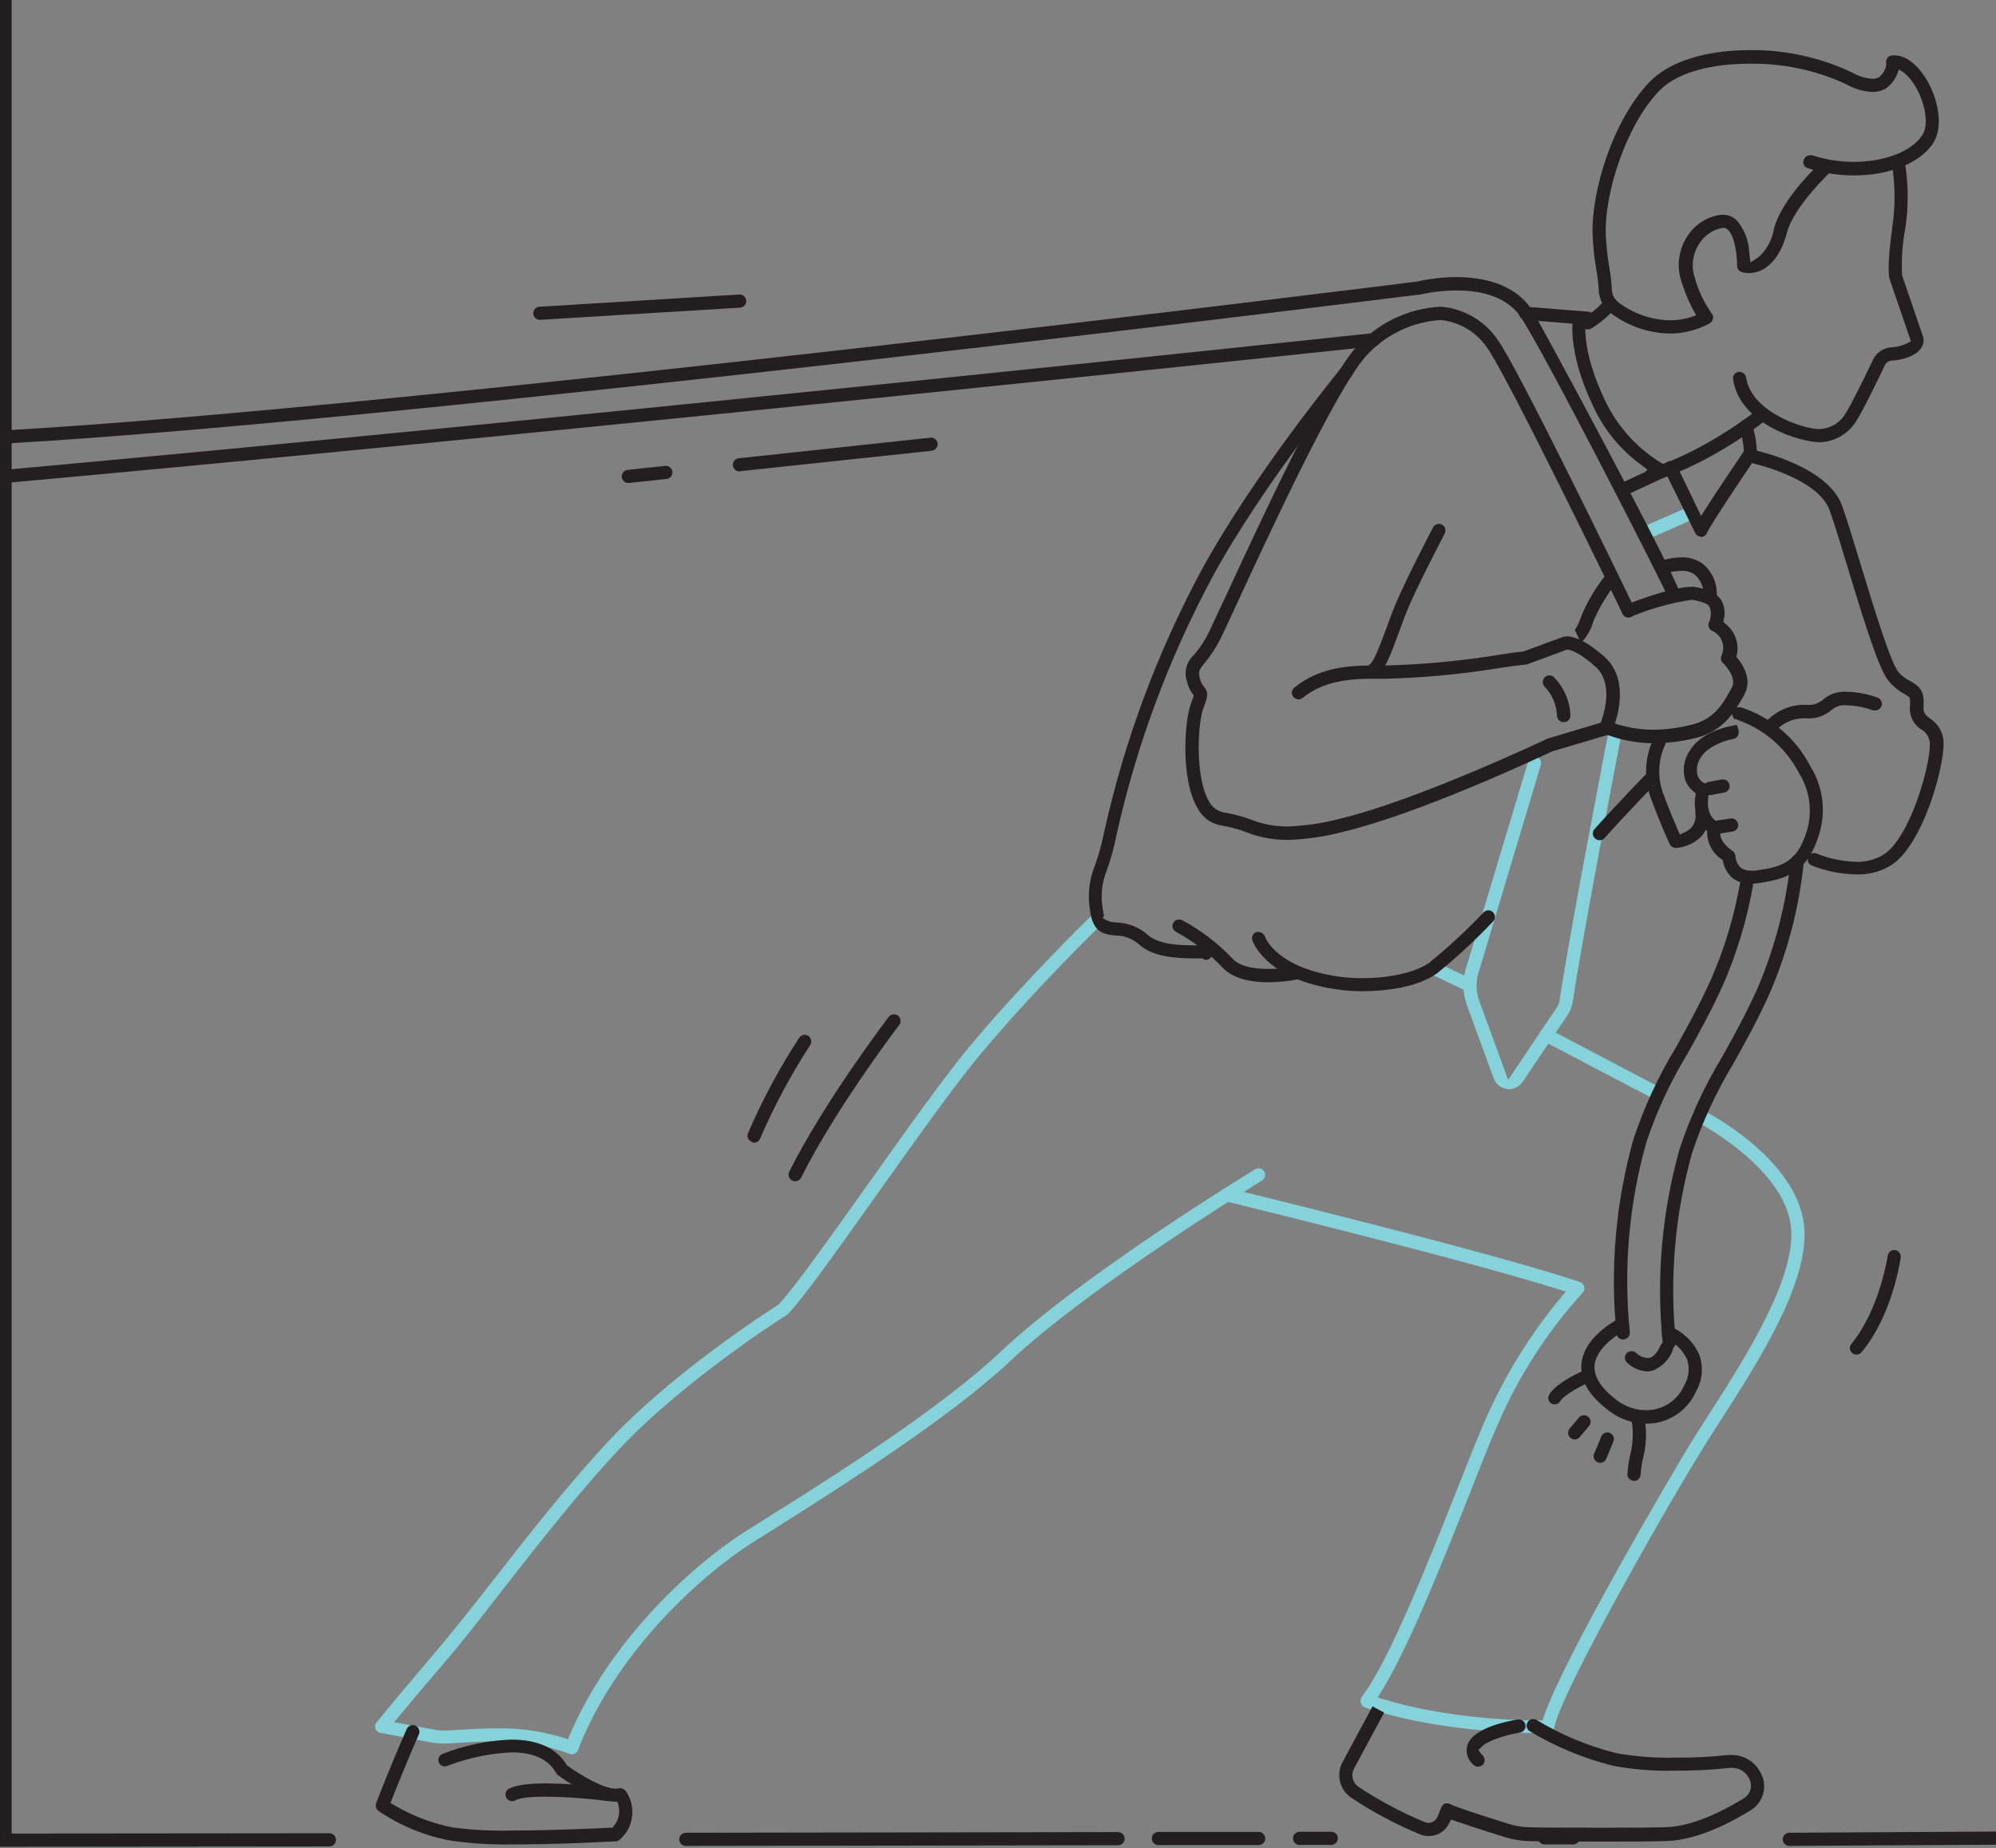 <svg width="473" height="438" viewBox="0 0 473 438" fill="none" xmlns="http://www.w3.org/2000/svg">
<rect x="0" y="0" width="473" height="438" fill="#808080" stroke="none"/>
<g clip-path="url(#clip0_14_193)">
<path d="M391.39 127.29C391.606 127.294 391.82 127.247 392.015 127.154L399.977 123.622C400.355 123.451 400.651 123.138 400.801 122.751C400.95 122.364 400.942 121.934 400.777 121.553C400.653 121.279 400.453 121.047 400.2 120.884C399.947 120.722 399.653 120.635 399.353 120.636C399.13 120.634 398.911 120.68 398.709 120.772L390.805 124.227C390.43 124.405 390.137 124.719 389.985 125.105C389.83 125.486 389.83 125.914 389.985 126.295C390.094 126.582 390.286 126.83 390.536 127.007C390.786 127.185 391.084 127.283 391.39 127.29Z" fill="#86D2DA"/>
<path d="M348.359 235.132C348.655 235.133 348.945 235.048 349.194 234.889C349.443 234.73 349.641 234.503 349.765 234.234C349.92 233.852 349.92 233.425 349.765 233.044C349.699 232.847 349.594 232.667 349.457 232.512C349.319 232.358 349.152 232.233 348.964 232.146L340.241 228.009C340.034 227.909 339.807 227.856 339.578 227.853C339.28 227.855 338.989 227.94 338.738 228.099C338.486 228.257 338.284 228.483 338.153 228.75C337.998 229.132 337.998 229.559 338.153 229.941C338.222 230.133 338.328 230.309 338.465 230.46C338.602 230.611 338.768 230.733 338.953 230.819L347.696 234.976C347.903 235.075 348.13 235.129 348.359 235.132Z" fill="#86D2DA"/>
<path d="M365.162 410.77H366.762C367.143 410.775 367.514 410.645 367.807 410.401C368.101 410.158 368.298 409.818 368.363 409.442C369.416 402.339 391.781 362.489 403.08 344.008C404.329 341.959 405.851 339.578 407.53 336.982C416.741 322.678 429.27 303.221 427.455 289.911C425.328 274.299 404.251 263.449 403.353 263C403.13 262.885 402.883 262.825 402.631 262.824C402.283 262.828 401.946 262.948 401.674 263.165C401.402 263.383 401.21 263.685 401.129 264.023C401.049 264.362 401.084 264.718 401.228 265.035C401.373 265.351 401.62 265.611 401.929 265.771C402.124 265.888 422.459 276.387 424.352 290.341C426.011 302.499 413.345 322.17 404.973 335.226C403.256 337.899 401.695 340.339 400.407 342.427C395.918 349.843 370.431 393.167 365.865 406.827L365.552 407.764H364.557C357.571 407.764 339.656 407.003 324.551 401.656C324.376 401.628 324.198 401.628 324.024 401.656C323.651 401.651 323.288 401.78 323.002 402.019C322.716 402.258 322.525 402.592 322.464 402.96C322.402 403.328 322.475 403.706 322.668 404.025C322.861 404.344 323.162 404.584 323.516 404.7C340.026 410.301 359.581 410.77 365.162 410.77Z" fill="#86D2DA"/>
<path d="M391.742 260.19C392.026 260.192 392.304 260.117 392.548 259.972C392.793 259.828 392.993 259.62 393.127 259.37C393.321 259.004 393.363 258.577 393.245 258.18C393.122 257.785 392.848 257.456 392.483 257.262L367.114 243.933C366.89 243.818 366.643 243.758 366.392 243.758C366.105 243.755 365.824 243.833 365.58 243.981C365.335 244.129 365.136 244.342 365.006 244.597C364.813 244.963 364.77 245.391 364.889 245.787C365.023 246.181 365.302 246.509 365.669 246.705L391.039 260.014C391.257 260.126 391.497 260.186 391.742 260.19Z" fill="#86D2DA"/>
<path d="M357.61 258.16C358.243 258.154 358.865 257.995 359.422 257.696C359.98 257.397 360.456 256.967 360.81 256.442L371.427 240.655C372.085 239.69 372.519 238.589 372.695 237.435C375.018 221.822 383.897 175.825 383.975 175.376C384.019 175.175 384.021 174.967 383.981 174.766C383.941 174.564 383.859 174.373 383.741 174.205C383.628 174.033 383.482 173.885 383.311 173.771C383.14 173.657 382.948 173.579 382.746 173.542H382.453C382.089 173.543 381.737 173.671 381.456 173.902C381.176 174.133 380.983 174.454 380.911 174.81C380.54 176.762 371.895 221.471 369.592 236.986C369.492 237.683 369.239 238.35 368.851 238.937C366.899 241.728 362.176 248.812 358.898 253.71L357.395 255.955L350.545 237.2C349.776 235.065 349.715 232.738 350.37 230.565L365.143 181.289C365.202 181.096 365.222 180.893 365.202 180.692C365.182 180.491 365.122 180.296 365.026 180.118C364.826 179.751 364.49 179.477 364.089 179.357C363.94 179.337 363.789 179.337 363.64 179.357C363.302 179.352 362.972 179.459 362.701 179.66C362.429 179.86 362.231 180.145 362.137 180.469L347.364 229.609C346.53 232.431 346.619 235.447 347.618 238.215L353.961 255.584C354.209 256.255 354.637 256.844 355.198 257.288C355.759 257.732 356.431 258.013 357.142 258.101L357.61 258.16Z" fill="#86D2DA"/>
<path d="M135.506 415.765C135.819 415.766 136.125 415.671 136.383 415.493C136.641 415.315 136.839 415.063 136.95 414.77C137.032 414.582 137.075 414.38 137.075 414.175C137.075 413.97 137.032 413.767 136.95 413.579C136.874 413.389 136.758 413.217 136.61 413.076C136.462 412.935 136.285 412.827 136.091 412.76C130.185 410.556 123.913 409.496 117.611 409.637C114.742 409.637 112.146 409.794 109.804 409.93C108.068 410.047 106.487 410.145 105.238 410.145C104.584 410.162 103.931 410.116 103.286 410.008C100.944 409.598 98.095 409.052 95.695 408.603L93.431 408.174L94.895 406.378C97.646 403.061 101.159 398.885 105.374 393.986C109.59 389.088 114.078 383.292 119.035 376.891C127.661 365.845 137.419 353.336 147.196 342.993C162.554 326.776 186.226 311.768 186.441 311.671L186.734 311.437C190.383 307.631 198.579 296.098 208.064 282.749C217.099 270.045 226.447 256.891 232.243 249.983C245.689 233.922 260.677 219.422 260.833 219.285C261.125 218.993 261.289 218.596 261.289 218.183C261.289 217.769 261.125 217.373 260.833 217.08C260.688 216.925 260.513 216.802 260.318 216.718C260.123 216.634 259.913 216.591 259.701 216.592C259.501 216.591 259.303 216.63 259.119 216.707C258.934 216.784 258.767 216.898 258.628 217.041C258.003 217.646 243.172 232.029 229.804 247.973C223.949 254.998 214.543 268.191 205.488 280.954C196.647 293.365 188.314 305.094 184.685 308.997L184.567 309.134L184.431 309.231C181.952 310.812 159.803 325.097 144.893 340.846C135.018 351.287 125.202 363.874 116.537 374.959C111.58 381.34 106.78 387.37 102.876 391.937C93.119 403.412 89.801 407.549 89.216 408.252C89.049 408.461 88.94 408.709 88.899 408.973C88.857 409.237 88.885 409.507 88.98 409.757C89.074 410.007 89.232 410.228 89.438 410.399C89.643 410.569 89.889 410.684 90.153 410.73H90.348C91.597 410.984 98.154 412.252 102.564 413.053C103.39 413.182 104.226 413.241 105.062 413.228C106.37 413.228 107.911 413.131 109.668 413.014C112.049 412.877 114.644 412.721 117.474 412.721C123.362 412.576 129.224 413.556 134.745 415.609C134.979 415.732 135.243 415.786 135.506 415.765Z" fill="#86D2DA"/>
<path d="M324.024 404.544C324.265 404.546 324.503 404.493 324.719 404.388C324.936 404.283 325.125 404.129 325.273 403.939C331.928 395.294 341.51 371.114 348.496 353.453C350.975 347.169 353.121 341.744 354.682 338.192C359.629 326.545 366.496 315.812 374.998 306.441C375.187 306.257 375.326 306.027 375.401 305.775C375.476 305.522 375.485 305.254 375.427 304.996C375.365 304.738 375.24 304.5 375.063 304.302C374.886 304.105 374.662 303.954 374.412 303.864C374.081 303.747 366.099 300.957 344.769 295.278C320.941 288.916 291.355 281.617 291.063 281.617C290.94 281.598 290.815 281.598 290.692 281.617C290.341 281.616 290.001 281.733 289.724 281.949C289.448 282.164 289.253 282.467 289.17 282.808C289.075 283.215 289.145 283.643 289.365 283.998C289.469 284.173 289.607 284.326 289.772 284.446C289.936 284.567 290.123 284.653 290.321 284.701C291.551 284.993 320.628 292.116 343.949 298.361C356.556 301.718 364.596 304.099 369.124 305.523L371.075 306.128L369.748 307.69C362.415 316.553 356.371 326.408 351.794 336.962C350.213 340.573 348.086 345.959 345.608 352.204C338.66 369.768 329.176 393.752 322.775 402.065C322.524 402.394 322.415 402.809 322.469 403.219C322.524 403.628 322.739 404 323.068 404.251C323.344 404.455 323.681 404.558 324.024 404.544Z" fill="#86D2DA"/>
<path d="M135.506 415.765C135.822 415.767 136.131 415.673 136.393 415.495C136.654 415.317 136.855 415.065 136.97 414.77C145.556 392.581 164.584 374.451 178.244 365.65L184.45 361.747C199.633 352.145 225.003 336.084 239.249 322.716C258.16 304.86 298.673 280.095 299.064 279.783C299.351 279.605 299.572 279.339 299.695 279.024C299.818 278.71 299.836 278.364 299.746 278.039C299.656 277.713 299.463 277.426 299.195 277.22C298.928 277.013 298.601 276.899 298.263 276.895C297.974 276.894 297.69 276.975 297.444 277.129C295.765 278.144 256.267 302.284 237.103 320.394C223.071 333.645 197.857 349.667 182.772 359.112L176.566 363.015C162.496 372.051 142.922 390.727 134.042 413.619C133.885 414 133.885 414.428 134.042 414.809C134.118 414.999 134.234 415.171 134.382 415.313C134.53 415.454 134.707 415.562 134.901 415.629C135.09 415.719 135.297 415.765 135.506 415.765Z" fill="#86D2DA"/>
<path d="M-943.454 -150.939H1.202V432.666H-943.454V-150.939Z" fill="#F2FEFF"/>
<path d="M-340.433 437.895C-208.392 437.895 -71.512 437.798 78.073 437.622C78.484 437.616 78.877 437.448 79.165 437.154C79.308 437.01 79.422 436.839 79.499 436.652C79.576 436.464 79.615 436.264 79.614 436.061C79.614 435.856 79.574 435.653 79.495 435.463C79.417 435.274 79.302 435.102 79.157 434.957C79.012 434.812 78.84 434.697 78.65 434.618C78.461 434.54 78.258 434.5 78.053 434.5C-71.629 434.675 -208.412 434.773 -340.062 434.773C-554.73 434.773 -752.127 434.519 -943.474 434.031C-943.781 434.037 -944.08 434.132 -944.334 434.305C-944.588 434.478 -944.786 434.721 -944.904 435.005C-945.022 435.288 -945.055 435.6 -944.998 435.902C-944.942 436.204 -944.799 436.483 -944.586 436.705C-944.44 436.85 -944.267 436.965 -944.076 437.042C-943.885 437.119 -943.68 437.157 -943.474 437.154C-752.088 437.642 -554.827 437.895 -340.433 437.895Z" fill="#231F20"/>
<path d="M162.515 437.505L264.951 437.349C265.154 437.35 265.355 437.31 265.542 437.233C265.73 437.156 265.9 437.043 266.044 436.9C266.196 436.758 266.316 436.585 266.396 436.394C266.477 436.202 266.517 435.996 266.512 435.788C266.512 435.374 266.348 434.977 266.055 434.684C265.762 434.391 265.365 434.227 264.951 434.227L162.515 434.383C162.101 434.383 161.704 434.547 161.412 434.84C161.119 435.133 160.954 435.53 160.954 435.944C160.954 436.358 161.119 436.755 161.412 437.048C161.704 437.341 162.101 437.505 162.515 437.505Z" fill="#231F20"/>
<path d="M298.263 437.31C298.677 437.31 299.074 437.145 299.367 436.853C299.66 436.56 299.824 436.163 299.824 435.749C299.824 435.335 299.66 434.938 299.367 434.645C299.074 434.352 298.677 434.188 298.263 434.188H274.493C274.289 434.187 274.087 434.228 273.899 434.307C273.711 434.385 273.54 434.501 273.396 434.646C273.253 434.791 273.14 434.963 273.063 435.153C272.987 435.342 272.949 435.545 272.952 435.749C272.952 435.954 272.992 436.157 273.071 436.346C273.149 436.536 273.264 436.708 273.409 436.853C273.554 436.998 273.726 437.113 273.915 437.191C274.105 437.27 274.308 437.31 274.513 437.31H298.263Z" fill="#231F20"/>
<path d="M315.476 437.271C315.89 437.271 316.287 437.107 316.58 436.814C316.873 436.521 317.037 436.124 317.037 435.71C317.037 435.296 316.873 434.899 316.58 434.606C316.287 434.313 315.89 434.149 315.476 434.149H307.963C307.548 434.149 307.151 434.313 306.859 434.606C306.566 434.899 306.401 435.296 306.401 435.71C306.401 436.124 306.566 436.521 306.859 436.814C307.151 437.107 307.548 437.271 307.963 437.271H315.476Z" fill="#231F20"/>
<path d="M372.773 437.154C372.979 437.157 373.184 437.119 373.375 437.042C373.566 436.965 373.739 436.85 373.885 436.705C374.098 436.483 374.241 436.204 374.297 435.902C374.354 435.6 374.321 435.288 374.203 435.005C374.085 434.721 373.887 434.478 373.633 434.305C373.379 434.132 373.08 434.037 372.773 434.031H366.021C365.818 434.031 365.617 434.07 365.43 434.147C365.242 434.224 365.072 434.337 364.928 434.48C364.636 434.778 364.468 435.176 364.459 435.592C364.459 436.007 364.624 436.404 364.917 436.696C365.209 436.989 365.607 437.154 366.021 437.154H372.773Z" fill="#231F20"/>
<path d="M485.064 437.154C485.478 437.154 485.875 436.989 486.168 436.696C486.461 436.404 486.625 436.007 486.625 435.592C486.625 435.178 486.461 434.781 486.168 434.489C485.875 434.196 485.478 434.031 485.064 434.031L424 434.383C423.795 434.382 423.591 434.424 423.401 434.504C423.212 434.583 423.04 434.701 422.896 434.848C422.753 434.995 422.64 435.17 422.565 435.361C422.49 435.553 422.454 435.758 422.459 435.963C422.464 436.371 422.628 436.76 422.916 437.048C423.204 437.336 423.593 437.5 424 437.505L485.064 437.154Z" fill="#231F20"/>
<path d="M430.831 104.829C432.596 104.839 434.335 104.407 435.89 103.571C437.444 102.736 438.765 101.524 439.73 100.047C441.545 97.198 444.297 91.48 446.112 87.714L446.599 86.66C446.741 86.325 446.972 86.036 447.269 85.825C447.565 85.615 447.915 85.492 448.278 85.469C450.659 85.352 453.918 84.494 455.264 82.484C455.557 82.077 455.746 81.604 455.814 81.108C455.882 80.611 455.828 80.105 455.655 79.634C454.815 77.195 451.459 67.359 450.854 65.564L450.737 65.213V65.076C450.562 61.389 450.824 57.695 451.517 54.069C452.258 49.127 452.258 44.102 451.517 39.16C451.453 38.803 451.265 38.48 450.987 38.248C450.709 38.017 450.357 37.89 449.995 37.891H449.702C449.296 37.967 448.937 38.201 448.703 38.541C448.469 38.881 448.379 39.3 448.453 39.706C449.126 44.32 449.126 49.007 448.453 53.62C447.126 63.242 447.595 65.7 447.848 66.305C448.317 67.671 451.264 76.336 452.454 79.771L452.825 80.883L451.79 81.43C450.648 81.976 449.406 82.282 448.141 82.327C447.223 82.391 446.338 82.7 445.58 83.222C444.821 83.744 444.217 84.459 443.828 85.294L443.34 86.328C441.662 89.821 438.852 95.656 437.135 98.35C436.45 99.383 435.519 100.229 434.425 100.811C433.331 101.394 432.109 101.695 430.87 101.687C427.728 101.687 415.082 97.901 413.775 89.451C413.714 89.082 413.523 88.747 413.237 88.507C412.95 88.267 412.587 88.138 412.214 88.143H411.979C411.778 88.174 411.584 88.244 411.41 88.351C411.236 88.457 411.084 88.597 410.964 88.762C410.844 88.927 410.759 89.114 410.712 89.313C410.665 89.512 410.658 89.718 410.691 89.919C412.389 100.906 427.221 104.79 430.87 104.79L430.831 104.829Z" fill="#231F20"/>
<path d="M439.3 41.579C447.633 41.579 454.776 38.73 457.976 34.144C460.669 30.241 459.342 23.567 456.61 18.981C454.424 15.292 451.634 13.126 448.921 13.126H448.355C447.944 13.173 447.567 13.376 447.301 13.692C447.049 14.02 446.931 14.431 446.969 14.843C447.008 15.226 447.187 15.582 447.471 15.841C447.756 16.101 448.126 16.245 448.511 16.248H448.901C450.424 16.248 452.395 17.927 453.936 20.522C456.083 24.172 457.332 29.538 455.4 32.231C452.824 35.959 446.501 38.359 439.319 38.359C435.96 38.362 432.621 37.835 429.425 36.798C429.264 36.77 429.099 36.77 428.937 36.798C428.609 36.798 428.288 36.902 428.022 37.094C427.756 37.287 427.557 37.559 427.454 37.871C427.373 38.059 427.331 38.262 427.331 38.467C427.331 38.671 427.373 38.874 427.454 39.062C427.545 39.245 427.671 39.408 427.825 39.542C427.979 39.676 428.158 39.778 428.352 39.842C431.888 40.992 435.582 41.578 439.3 41.579Z" fill="#231F20"/>
<path d="M404.328 76.843C404.546 76.847 404.761 76.804 404.96 76.716C405.159 76.628 405.336 76.499 405.48 76.336C405.627 76.192 405.744 76.021 405.823 75.832C405.903 75.642 405.944 75.439 405.944 75.233C405.944 75.028 405.903 74.825 405.823 74.635C405.744 74.446 405.627 74.274 405.48 74.131L405.363 74.033V73.897C403.695 71.466 402.442 68.775 401.655 65.934C401.193 64.611 401.037 63.199 401.199 61.807C401.362 60.414 401.838 59.076 402.592 57.894C403.199 56.863 404.027 55.979 405.015 55.304C406.003 54.63 407.128 54.181 408.31 53.991H408.368C408.767 53.993 409.151 54.147 409.441 54.42C411.061 55.884 411.647 60.275 411.647 63.007C411.645 63.352 411.76 63.688 411.972 63.961C412.185 64.233 412.482 64.427 412.818 64.51C413.351 64.659 413.903 64.731 414.457 64.724C418.555 64.724 421.931 61.114 423.492 55.064C425.054 49.015 433.699 40.799 433.777 40.721C433.924 40.577 434.041 40.406 434.12 40.216C434.2 40.027 434.241 39.824 434.241 39.618C434.241 39.413 434.2 39.209 434.12 39.02C434.041 38.831 433.924 38.659 433.777 38.515C433.633 38.353 433.456 38.223 433.257 38.135C433.058 38.048 432.843 38.004 432.626 38.008C432.235 38.004 431.857 38.151 431.572 38.418C428.118 41.599 421.814 48.507 420.37 54.284C419.941 56.837 418.67 59.172 416.76 60.919L414.808 62.207L414.535 59.943C414.441 57.07 413.367 54.315 411.491 52.137C410.625 51.339 409.487 50.899 408.31 50.908H407.744C406.105 51.139 404.539 51.729 403.155 52.637C401.772 53.544 400.607 54.746 399.742 56.157C398.746 57.732 398.116 59.511 397.9 61.362C397.684 63.213 397.887 65.089 398.493 66.852C400.894 74.092 403.001 76.16 403.236 76.375C403.377 76.522 403.547 76.64 403.734 76.72C403.922 76.801 404.124 76.843 404.328 76.843Z" fill="#231F20"/>
<path d="M395.547 79.049C398.912 79.091 402.229 78.25 405.168 76.609C405.517 76.385 405.765 76.032 405.856 75.626C405.947 75.221 405.875 74.796 405.656 74.443C405.512 74.222 405.316 74.04 405.084 73.913C404.852 73.787 404.592 73.721 404.329 73.721C404.039 73.721 403.755 73.802 403.509 73.955C401.116 75.262 398.429 75.934 395.703 75.907C391.313 75.818 387.064 74.342 383.564 71.692C383.067 71.328 382.663 70.852 382.385 70.303C382.107 69.754 381.962 69.146 381.964 68.53C381.882 66.841 381.686 65.159 381.379 63.495C380.933 60.861 380.647 58.202 380.52 55.533C380.227 45.775 385.243 29.851 393.146 21.576C397.049 17.459 404.855 15.097 414.613 15.097C422.526 14.981 430.363 16.649 437.544 19.976C439.426 21.063 441.54 21.685 443.71 21.791C444.832 21.812 445.938 21.529 446.911 20.971C447.898 20.265 448.706 19.337 449.272 18.264C449.838 17.19 450.145 15.999 450.17 14.785C450.168 14.37 450.008 13.972 449.721 13.673C449.58 13.525 449.41 13.408 449.222 13.327C449.035 13.247 448.832 13.205 448.628 13.204C448.423 13.194 448.217 13.225 448.025 13.297C447.832 13.369 447.656 13.48 447.508 13.623C447.359 13.765 447.242 13.937 447.163 14.127C447.084 14.317 447.045 14.521 447.047 14.726C447.03 15.413 446.863 16.088 446.56 16.704C446.257 17.321 445.824 17.864 445.291 18.298C444.795 18.566 444.235 18.695 443.671 18.669C442.021 18.549 440.419 18.055 438.988 17.224C431.395 13.615 423.078 11.786 414.672 11.877C404.153 11.877 395.488 14.629 390.902 19.43C382.159 28.543 377.085 45.307 377.397 55.611C377.515 58.405 377.815 61.189 378.295 63.944C378.571 65.473 378.754 67.018 378.842 68.569C378.854 69.673 379.124 70.759 379.628 71.742C380.133 72.724 380.859 73.575 381.749 74.229C385.724 77.252 390.554 78.939 395.547 79.049Z" fill="#231F20"/>
<path d="M391.39 114.02C391.538 114.049 391.691 114.049 391.839 114.02C405.656 109.844 418.165 99.813 418.692 99.403C418.949 99.202 419.136 98.926 419.228 98.613C419.32 98.3 419.311 97.966 419.204 97.658C419.096 97.35 418.895 97.084 418.628 96.896C418.361 96.709 418.042 96.609 417.716 96.612C417.36 96.61 417.014 96.734 416.74 96.964C416.604 96.964 404.134 107.053 390.941 111.034C390.576 111.137 390.261 111.369 390.054 111.687C389.848 112.005 389.764 112.388 389.819 112.763C389.874 113.139 390.064 113.481 390.353 113.727C390.642 113.972 391.011 114.104 391.39 114.098V114.02Z" fill="#231F20"/>
<path d="M376.266 78.092C376.503 78.09 376.736 78.036 376.95 77.936C379.157 76.62 381.134 74.952 382.804 72.999C382.939 72.844 383.042 72.664 383.107 72.469C383.172 72.274 383.198 72.069 383.184 71.864C383.169 71.659 383.114 71.459 383.022 71.275C382.931 71.092 382.803 70.928 382.648 70.794C382.364 70.555 382.005 70.423 381.633 70.423C381.409 70.425 381.188 70.472 380.983 70.563C380.779 70.654 380.595 70.785 380.443 70.95C379.073 72.592 377.453 74.008 375.642 75.146C375.457 75.235 375.292 75.36 375.157 75.514C375.021 75.668 374.917 75.847 374.852 76.042C374.786 76.236 374.76 76.442 374.775 76.647C374.791 76.851 374.846 77.051 374.939 77.234C375.064 77.482 375.253 77.692 375.486 77.843C375.72 77.994 375.989 78.08 376.266 78.092Z" fill="#231F20"/>
<path d="M385.262 117.24C385.491 117.244 385.717 117.197 385.926 117.104L394.532 113.084C394.784 112.959 394.999 112.771 395.156 112.539C395.314 112.306 395.408 112.037 395.43 111.757C395.439 111.477 395.378 111.201 395.251 110.952C395.125 110.703 394.938 110.489 394.708 110.332C388.412 106.782 383.378 101.359 380.305 94.817C374.451 82.523 375.797 75.927 375.856 75.634C375.938 75.231 375.859 74.811 375.637 74.465C375.415 74.119 375.066 73.873 374.666 73.78H374.314C373.969 73.778 373.633 73.893 373.36 74.105C373.088 74.318 372.895 74.615 372.812 74.951C372.812 75.263 371.094 82.757 377.495 96.183C380.017 101.723 383.922 106.522 388.834 110.117L390.629 111.483L384.599 114.313C384.282 114.466 384.026 114.722 383.873 115.039C383.72 115.356 383.679 115.716 383.756 116.059C383.832 116.402 384.023 116.71 384.297 116.931C384.57 117.153 384.91 117.276 385.262 117.279V117.24Z" fill="#231F20"/>
<path d="M403.099 127.29C403.403 127.28 403.696 127.182 403.945 127.009C404.195 126.836 404.389 126.595 404.505 126.315C405.227 124.617 411.823 114.703 416.058 108.458C416.213 108.247 416.308 107.997 416.331 107.736C416.342 105.323 415.959 102.923 415.199 100.633C415.1 100.317 414.902 100.041 414.636 99.844C414.369 99.648 414.047 99.541 413.716 99.54C413.56 99.521 413.403 99.521 413.247 99.54C412.855 99.665 412.528 99.941 412.338 100.306C412.148 100.672 412.11 101.098 412.233 101.491C412.745 103.115 413.079 104.791 413.228 106.487V106.956L412.974 107.326C411.023 110.332 407.12 115.972 404.427 120.226L403.119 122.275L397.264 110.156C397.136 109.893 396.936 109.67 396.688 109.515C396.439 109.36 396.152 109.278 395.859 109.278C395.623 109.281 395.39 109.334 395.176 109.434C394.992 109.524 394.827 109.649 394.69 109.802C394.554 109.956 394.449 110.134 394.382 110.328C394.315 110.522 394.287 110.728 394.299 110.932C394.312 111.137 394.364 111.338 394.454 111.522L401.714 126.315C401.837 126.578 402.033 126.801 402.278 126.956C402.524 127.112 402.809 127.194 403.099 127.193V127.29Z" fill="#231F20"/>
<path d="M439.924 207.244C442.911 207.344 445.858 206.534 448.375 204.922C455.712 199.946 460.572 182.245 460.572 176.41C460.615 175.212 460.347 174.022 459.793 172.958C459.238 171.894 458.417 170.992 457.41 170.341C456.2 169.404 455.732 168.955 455.829 167.453C456.103 163.764 454.893 162.769 453 161.598C451.838 161.063 450.796 160.3 449.936 159.354C448.082 157.129 444.55 145.693 440.783 133.301C439.046 127.603 437.544 122.665 436.49 119.757C433.114 110.644 416.974 106.975 416.311 106.819H415.96C415.606 106.827 415.264 106.951 414.989 107.174C414.713 107.396 414.519 107.704 414.437 108.048C414.35 108.452 414.427 108.874 414.65 109.221C414.873 109.569 415.225 109.814 415.628 109.902C415.784 109.902 430.791 113.376 433.543 120.87C434.577 123.68 436.138 128.813 437.778 134.257C442.091 148.464 445.311 158.71 447.535 161.384C448.592 162.651 449.876 163.71 451.321 164.506C451.563 164.637 451.797 164.78 452.024 164.935L452.512 165.267L452.609 165.833C452.661 166.339 452.661 166.849 452.609 167.355C452.497 168.45 452.696 169.555 453.182 170.542C453.669 171.529 454.424 172.359 455.361 172.937C455.989 173.298 456.505 173.827 456.85 174.465C457.194 175.102 457.355 175.823 457.313 176.547C457.313 181.933 452.629 198.306 446.501 202.463C444.502 203.723 442.169 204.349 439.807 204.259C436.62 204.164 433.474 203.503 430.518 202.307C430.32 202.225 430.108 202.178 429.894 202.171C429.649 202.179 429.411 202.244 429.196 202.361C428.982 202.478 428.798 202.644 428.659 202.845C428.521 203.047 428.431 203.277 428.398 203.52C428.365 203.762 428.389 204.008 428.469 204.239C428.622 204.631 428.924 204.946 429.308 205.117C432.684 206.48 436.284 207.202 439.924 207.244Z" fill="#231F20"/>
<path d="M419.141 174.205C419.387 174.207 419.629 174.151 419.849 174.043C420.069 173.934 420.261 173.776 420.41 173.581C421.612 172.175 423.189 171.139 424.957 170.595C425.959 170.311 427 170.193 428.04 170.244C429.176 170.337 430.319 170.191 431.395 169.814C432.47 169.438 433.455 168.839 434.285 168.058C435.203 167.371 436.344 167.051 437.485 167.16C439.67 167.222 441.83 167.63 443.886 168.37C444.054 168.4 444.226 168.4 444.394 168.37C444.76 168.371 445.115 168.243 445.397 168.008C445.678 167.773 445.868 167.447 445.933 167.086C445.999 166.726 445.935 166.354 445.753 166.035C445.572 165.717 445.284 165.473 444.94 165.345C442.598 164.494 440.133 164.026 437.642 163.96C435.677 163.819 433.733 164.425 432.197 165.658C431.645 166.181 430.985 166.577 430.263 166.817C429.542 167.056 428.776 167.133 428.021 167.043C426.702 166.999 425.385 167.164 424.117 167.531C421.717 168.267 419.586 169.692 417.99 171.629C417.748 171.965 417.648 172.381 417.71 172.79C417.772 173.198 417.991 173.566 418.321 173.815C418.546 174.03 418.833 174.167 419.141 174.205Z" fill="#231F20"/>
<path d="M322.716 234.937C326.307 234.937 335.225 234.527 340.553 230.683C345.243 226.882 349.676 222.775 353.823 218.388C353.968 218.242 354.081 218.068 354.154 217.877C354.228 217.685 354.262 217.481 354.252 217.276C354.247 216.864 354.078 216.471 353.784 216.183C353.487 215.906 353.097 215.753 352.691 215.753C352.482 215.753 352.275 215.796 352.083 215.88C351.892 215.964 351.72 216.087 351.579 216.241C347.558 220.488 343.262 224.464 338.718 228.146C334.952 230.878 328.024 231.834 322.794 231.834C321.111 231.84 319.43 231.742 317.759 231.541C303.044 229.59 300.039 222.74 299.746 221.959C299.633 221.655 299.431 221.392 299.167 221.204C298.902 221.017 298.587 220.912 298.263 220.905C298.095 220.876 297.924 220.876 297.756 220.905C297.562 220.967 297.382 221.067 297.228 221.199C297.073 221.331 296.947 221.493 296.856 221.675C296.765 221.857 296.711 222.055 296.698 222.258C296.685 222.461 296.713 222.665 296.78 222.857C296.897 223.247 300.058 232.322 317.369 234.566C319.141 234.806 320.927 234.93 322.716 234.937Z" fill="#231F20"/>
<path d="M300.547 232.81C303.018 232.791 305.481 232.536 307.904 232.048C308.279 231.963 308.609 231.743 308.831 231.429C309.053 231.116 309.152 230.731 309.108 230.35C309.065 229.968 308.882 229.615 308.595 229.36C308.308 229.105 307.937 228.964 307.553 228.965H307.221C305.018 229.417 302.776 229.646 300.527 229.648C296.351 229.648 293.482 228.809 292.019 227.131C288.562 223.515 284.558 220.466 280.153 218.095C279.93 217.98 279.683 217.92 279.431 217.919C279.08 217.914 278.737 218.028 278.458 218.242C278.179 218.456 277.981 218.758 277.895 219.099C277.809 219.44 277.841 219.8 277.985 220.121C278.129 220.442 278.378 220.704 278.69 220.866C282.742 223.069 286.429 225.887 289.618 229.219C292.272 232.185 297.034 232.81 300.547 232.81Z" fill="#231F20"/>
<path d="M379.076 199.146C379.298 199.15 379.518 199.105 379.72 199.013C379.923 198.922 380.103 198.787 380.247 198.619C385.126 193.154 392.502 185.524 392.58 185.465C392.853 185.159 393.006 184.763 393.01 184.353C393.011 184.148 392.97 183.946 392.89 183.757C392.809 183.569 392.691 183.4 392.541 183.26C392.394 183.103 392.216 182.978 392.017 182.894C391.819 182.81 391.605 182.769 391.39 182.772C391.183 182.773 390.978 182.814 390.787 182.895C390.596 182.975 390.423 183.093 390.278 183.241C390.278 183.241 382.725 191.047 377.846 196.511C377.71 196.665 377.606 196.844 377.539 197.038C377.473 197.232 377.445 197.437 377.457 197.642C377.47 197.847 377.523 198.047 377.613 198.231C377.703 198.416 377.829 198.58 377.983 198.716C378.279 198.994 378.67 199.148 379.076 199.146Z" fill="#231F20"/>
<path d="M396.542 142.181C396.956 142.181 397.354 142.016 397.646 141.723C397.939 141.431 398.104 141.033 398.104 140.619C397.382 136.814 365.123 76.668 362.976 73.389C358.761 67.008 350.955 65.681 345.139 65.681C341.994 65.682 338.858 66.036 335.791 66.735C326.034 67.964 96.807 96.612 1.143 101.999C0.729 102.029 0.343 102.219 0.066 102.528C-0.21 102.838 -0.356 103.243 -0.34 103.657C-0.315 104.061 -0.134 104.439 0.165 104.713C0.463 104.986 0.856 105.132 1.261 105.121C97.998 99.676 333.82 70.13 336.201 69.838H336.396C339.297 69.178 342.262 68.845 345.237 68.842C352.399 68.842 357.629 71.028 360.381 75.165C366.352 84.181 393.4 137.282 395.04 141.029C395.135 141.356 395.332 141.644 395.603 141.851C395.873 142.058 396.202 142.174 396.542 142.181Z" fill="#231F20"/>
<path d="M305.093 199.067C309.597 198.934 314.07 198.28 318.422 197.116C336.298 192.862 364.693 179.552 367.874 178.069L381.027 174.166C381.242 174.1 381.439 173.99 381.608 173.842C381.776 173.694 381.911 173.511 382.003 173.307C382.218 172.839 387.038 161.871 380.305 155.744C375.504 151.47 372.636 150.826 371.348 150.826C370.997 150.822 370.648 150.875 370.313 150.982L360.888 154.456H360.731C360.087 154.456 356.828 154.924 354.213 155.353C345.54 156.731 336.784 157.526 328.004 157.734H326.638H324.687C316.627 157.734 311.26 159.315 306.713 162.984C306.553 163.113 306.421 163.273 306.324 163.454C306.227 163.634 306.167 163.833 306.147 164.038C306.125 164.24 306.144 164.445 306.205 164.64C306.265 164.835 306.365 165.015 306.498 165.169C306.643 165.352 306.827 165.5 307.036 165.601C307.246 165.702 307.476 165.755 307.708 165.755C308.065 165.757 308.411 165.633 308.684 165.404C312.587 162.262 317.564 160.876 324.921 160.876H328.199C337.065 160.657 345.906 159.842 354.662 158.437C357.453 157.968 361.336 157.519 361.375 157.519H361.727L371.27 153.987H371.64C372.558 154.143 374.626 154.904 378.139 158.066C382.042 161.579 380.461 168.019 379.583 170.614L379.349 171.278L366.781 175.044L366.547 175.142C366.254 175.278 335.752 189.72 317.525 194.052C313.437 195.133 309.241 195.749 305.015 195.886C302.034 195.882 299.081 195.313 296.312 194.208C294.238 193.441 292.094 192.879 289.91 192.53C289.165 192.38 288.465 192.058 287.866 191.591C287.266 191.123 286.784 190.523 286.456 189.837C283.139 184.158 283.841 171.317 285.168 167.843C286.164 165.247 286.515 164.116 285.285 162.73C284.807 162.171 284.478 161.499 284.329 160.778C283.9 159.139 284.193 158.69 285.383 157.246C286.92 155.413 288.23 153.402 289.286 151.255C289.989 149.83 291.394 146.806 293.326 142.629C300.8 126.451 316.334 92.846 323.574 84.532C328.15 79.388 334.578 76.265 341.45 75.848C343.635 76.079 345.744 76.782 347.63 77.907C349.517 79.032 351.137 80.554 352.379 82.366C356.828 88.318 384.228 144.815 384.501 145.479C384.629 145.742 384.829 145.964 385.077 146.119C385.326 146.275 385.613 146.357 385.906 146.357C386.143 146.363 386.378 146.309 386.589 146.201C386.776 146.113 386.943 145.989 387.08 145.836C387.218 145.683 387.324 145.504 387.391 145.309C387.458 145.114 387.486 144.908 387.472 144.703C387.458 144.497 387.404 144.296 387.311 144.112C384.482 138.258 359.424 86.562 354.877 80.493C353.36 78.271 351.365 76.417 349.038 75.066C346.712 73.715 344.112 72.902 341.431 72.686C337.582 72.877 333.811 73.839 330.341 75.515C326.872 77.192 323.774 79.548 321.233 82.444C313.7 91.089 298.614 123.719 290.496 141.263C288.544 145.283 287.178 148.445 286.495 149.811C285.551 151.759 284.357 153.577 282.944 155.217C282.07 155.986 281.445 156.999 281.149 158.125C280.854 159.251 280.901 160.44 281.285 161.54C281.506 162.527 281.917 163.461 282.495 164.291L282.905 164.857L282.67 165.54C282.573 165.813 282.436 166.223 282.221 166.77C280.719 170.673 279.704 184.529 283.744 191.457C284.294 192.553 285.095 193.504 286.082 194.233C287.068 194.962 288.213 195.448 289.423 195.652C291.457 195.979 293.451 196.515 295.375 197.253C298.47 198.469 301.768 199.085 305.093 199.067Z" fill="#231F20"/>
<path d="M325.448 160.271C325.774 160.271 326.093 160.176 326.365 159.998C328.2 158.749 329.566 155.236 331.596 149.616C332.181 148.055 332.747 146.474 333.313 145.03C335.44 139.702 342.075 126.998 342.368 126.451C342.547 126.08 342.582 125.656 342.466 125.261C342.406 125.065 342.308 124.883 342.177 124.726C342.047 124.568 341.886 124.438 341.704 124.344C341.523 124.249 341.324 124.19 341.119 124.172C340.915 124.154 340.709 124.177 340.513 124.238C340.317 124.3 340.136 124.4 339.978 124.532C339.821 124.664 339.692 124.825 339.597 125.007C339.304 125.554 332.63 138.336 330.425 143.878C329.82 145.362 329.234 146.962 328.668 148.562C326.717 153.792 325.682 156.368 324.765 157.344C324.577 157.454 324.414 157.601 324.285 157.776C324.156 157.951 324.064 158.151 324.015 158.363C323.965 158.574 323.96 158.794 323.998 159.008C324.037 159.222 324.118 159.426 324.238 159.608C324.377 159.803 324.557 159.964 324.767 160.079C324.977 160.193 325.21 160.259 325.448 160.271Z" fill="#231F20"/>
<path d="M391.975 176.176C395.19 176.13 398.391 175.73 401.518 174.986C408.388 173.444 411.042 168.702 413.228 164.897L413.364 164.623C415.316 161.169 412.993 157.578 411.901 156.193L411.491 155.685L411.627 155.041C411.873 153.72 411.753 152.357 411.282 151.099C410.811 149.84 410.006 148.734 408.954 147.899L408.388 147.391L408.524 146.65C408.852 145.227 408.665 143.733 407.998 142.434C406.729 140.21 404.094 139.605 402.006 139.175C401.646 139.108 401.28 139.075 400.913 139.078C396.698 139.078 388.619 142.044 385.301 143.313C385.109 143.383 384.934 143.492 384.786 143.633C384.639 143.774 384.522 143.944 384.443 144.132C384.339 144.369 384.296 144.628 384.318 144.886C384.339 145.144 384.424 145.393 384.566 145.609C384.707 145.826 384.9 146.004 385.127 146.128C385.354 146.252 385.608 146.317 385.867 146.318C386.061 146.325 386.253 146.292 386.433 146.22C391.006 144.279 395.806 142.921 400.718 142.181H401.265C403.548 142.669 404.758 143.078 405.168 143.937C405.565 145.123 405.489 146.417 404.953 147.548C404.809 147.907 404.806 148.306 404.943 148.668C405.081 149.029 405.349 149.326 405.695 149.499C406.232 149.73 406.718 150.065 407.124 150.486C407.529 150.907 407.847 151.405 408.058 151.95C408.269 152.496 408.369 153.077 408.351 153.662C408.334 154.246 408.201 154.822 407.958 155.354C407.824 155.652 407.785 155.986 407.848 156.307C407.911 156.629 408.072 156.923 408.31 157.149C408.31 157.149 411.803 160.525 410.378 163.004L410.222 163.277C408.271 166.887 406.124 170.595 400.621 171.825C397.727 172.538 394.761 172.918 391.78 172.956C388.498 172.936 385.241 172.376 382.14 171.298C381.984 171.237 381.819 171.204 381.652 171.2C381.323 171.2 381.003 171.304 380.736 171.496C380.47 171.689 380.271 171.961 380.169 172.273C380.014 172.655 380.014 173.082 380.169 173.464C380.259 173.647 380.385 173.81 380.539 173.944C380.693 174.078 380.873 174.18 381.066 174.244C384.567 175.503 388.256 176.156 391.975 176.176Z" fill="#231F20"/>
<path d="M405.305 142.181C405.715 142.176 406.108 142.009 406.396 141.717C406.685 141.424 406.846 141.03 406.846 140.619C406.834 139.272 406.525 137.944 405.942 136.73C405.358 135.516 404.514 134.445 403.47 133.594C402.003 132.568 400.245 132.042 398.455 132.091C396.735 132.123 395.03 132.42 393.4 132.969C393.049 133.085 392.75 133.321 392.557 133.636C392.364 133.951 392.288 134.325 392.345 134.69C392.401 135.055 392.585 135.389 392.864 135.631C393.143 135.874 393.499 136.009 393.869 136.014C394.024 136.042 394.182 136.042 394.337 136.014C395.658 135.565 397.04 135.322 398.435 135.292C399.555 135.243 400.662 135.551 401.597 136.17C402.248 136.742 402.774 137.444 403.14 138.23C403.506 139.016 403.705 139.87 403.724 140.736C403.739 141.142 403.909 141.526 404.2 141.81C404.491 142.093 404.879 142.254 405.285 142.259L405.305 142.181Z" fill="#231F20"/>
<path d="M374.627 152.387C376.047 150.957 377.07 149.181 377.593 147.235C378.991 143.958 380.837 140.891 383.077 138.121C383.336 137.798 383.455 137.385 383.41 136.973C383.364 136.562 383.156 136.185 382.833 135.926C382.509 135.667 382.096 135.548 381.685 135.593C381.273 135.639 380.896 135.846 380.637 136.17C378.128 139.219 376.101 142.635 374.627 146.298C374.302 147.359 373.822 148.365 373.202 149.284L374.627 152.387Z" fill="#231F20"/>
<path d="M370.587 171.161C371.001 171.161 371.398 170.996 371.691 170.704C371.984 170.411 372.148 170.014 372.148 169.6C372.03 166.187 370.637 162.942 368.245 160.505C368.105 160.365 367.937 160.254 367.753 160.18C367.568 160.107 367.371 160.071 367.172 160.076C366.961 160.072 366.752 160.111 366.557 160.191C366.362 160.272 366.186 160.392 366.04 160.544C365.753 160.84 365.592 161.235 365.592 161.647C365.592 162.059 365.753 162.455 366.04 162.75C367.823 164.596 368.865 167.034 368.967 169.6C368.967 169.81 369.009 170.018 369.092 170.211C369.174 170.404 369.294 170.579 369.445 170.725C369.596 170.871 369.775 170.984 369.972 171.059C370.168 171.134 370.377 171.169 370.587 171.161Z" fill="#231F20"/>
<path d="M414.808 209.469C415.304 209.474 415.8 209.441 416.291 209.372C422.927 208.454 428.235 207.03 431.006 197.975C431.883 195.28 432.163 192.426 431.826 189.612C431.489 186.798 430.543 184.091 429.054 181.68L428.918 181.445C425.476 174.853 419.571 169.887 412.486 167.628C412.337 167.61 412.186 167.61 412.037 167.628C411.701 167.632 411.375 167.745 411.108 167.949C410.841 168.152 410.646 168.437 410.554 168.76C410.487 168.983 410.472 169.219 410.509 169.449C410.546 169.678 410.635 169.897 410.769 170.087L411.237 170.751L411.1 170.322L413.871 171.473C419.133 173.822 423.46 177.861 426.166 182.948L426.283 183.182C427.583 185.232 428.42 187.54 428.737 189.947C429.054 192.353 428.842 194.8 428.118 197.116C425.815 204.59 421.99 205.488 415.94 206.347C415.589 206.368 415.237 206.368 414.886 206.347C414.036 206.392 413.195 206.144 412.505 205.644C411.743 204.911 411.295 203.911 411.256 202.854C411.229 202.617 411.153 202.389 411.032 202.184C410.911 201.979 410.748 201.801 410.554 201.663C407.275 199.458 407.568 197.37 407.744 196.784C407.898 196.429 407.91 196.027 407.775 195.663C407.641 195.3 407.371 195.002 407.022 194.833C403.509 192.881 405.07 187.729 405.07 187.671C405.201 187.285 405.173 186.863 404.994 186.498C404.815 186.132 404.499 185.852 404.114 185.719C403.681 185.553 403.291 185.291 402.974 184.953C402.656 184.615 402.419 184.21 402.279 183.768C402.091 183.033 402.067 182.265 402.209 181.52C402.351 180.775 402.654 180.069 403.099 179.455C404.855 176.664 409.207 175.396 410.73 175.142C410.932 175.111 411.126 175.04 411.301 174.933C411.475 174.826 411.626 174.684 411.744 174.517C411.986 174.178 412.084 173.758 412.018 173.347V173.112L411.569 171.785L409.89 172.137C408.31 172.468 403.001 173.815 400.504 177.796C399.798 178.806 399.326 179.961 399.123 181.176C398.921 182.392 398.992 183.637 399.333 184.821C399.72 185.894 400.395 186.84 401.284 187.554L401.85 188.042L401.753 188.764C401.504 190.157 401.587 191.59 401.993 192.946C402.4 194.302 403.12 195.543 404.094 196.57L404.543 196.96V197.565C404.592 198.76 404.919 199.928 405.498 200.975C406.078 202.022 406.893 202.919 407.88 203.595L408.251 203.888L408.349 204.356C408.658 205.781 409.41 207.072 410.495 208.045C411.722 209.009 413.248 209.513 414.808 209.469Z" fill="#231F20"/>
<path d="M406.203 197.741H406.437L410.593 197.077C411.001 197.011 411.366 196.787 411.608 196.453C411.729 196.289 411.816 196.103 411.863 195.905C411.91 195.707 411.916 195.502 411.881 195.301C411.826 194.936 411.643 194.601 411.364 194.358C411.085 194.115 410.729 193.979 410.359 193.974H410.106L405.949 194.638C405.746 194.666 405.551 194.736 405.376 194.844C405.201 194.951 405.051 195.094 404.934 195.262C404.699 195.597 404.601 196.009 404.661 196.414C404.717 196.783 404.903 197.119 405.186 197.363C405.469 197.606 405.829 197.74 406.203 197.741Z" fill="#231F20"/>
<path d="M405.168 188.432H405.461L408.564 187.846C408.957 187.785 409.312 187.576 409.556 187.262C409.8 186.948 409.915 186.553 409.878 186.157C409.841 185.761 409.653 185.395 409.355 185.132C409.056 184.869 408.669 184.73 408.271 184.744H407.979L404.876 185.329C404.47 185.405 404.111 185.638 403.876 185.979C403.642 186.319 403.553 186.738 403.627 187.144C403.695 187.504 403.885 187.829 404.167 188.064C404.448 188.299 404.802 188.429 405.168 188.432Z" fill="#231F20"/>
<path d="M397.245 200.98C399.571 200.786 401.745 199.744 403.353 198.053C403.991 197.255 404.457 196.332 404.719 195.344C404.981 194.357 405.034 193.325 404.875 192.315C404.833 191.939 404.655 191.591 404.375 191.336C404.095 191.081 403.732 190.937 403.353 190.93H403.099C402.692 190.979 402.32 191.187 402.064 191.508C401.808 191.829 401.689 192.239 401.733 192.647C401.857 193.235 401.847 193.844 401.705 194.428C401.563 195.012 401.293 195.557 400.914 196.023C400.483 196.52 399.95 196.919 399.353 197.194L398.084 197.799L397.518 196.511C396.757 194.755 395.567 191.964 394.318 188.549C393.542 186.665 393.16 184.643 393.193 182.606C393.227 180.569 393.676 178.56 394.513 176.703C394.642 176.464 394.706 176.196 394.7 175.925C394.693 175.654 394.617 175.389 394.477 175.157C394.337 174.924 394.139 174.732 393.902 174.6C393.666 174.467 393.398 174.398 393.127 174.4C392.853 174.397 392.584 174.468 392.347 174.606C392.11 174.743 391.914 174.942 391.781 175.181C390.73 177.436 390.153 179.884 390.086 182.371C390.019 184.858 390.463 187.333 391.39 189.642C393.713 195.906 395.664 200.024 395.684 200.063C395.814 200.33 396.017 200.556 396.268 200.714C396.52 200.873 396.811 200.958 397.108 200.961L397.245 200.98Z" fill="#231F20"/>
<path d="M395.781 319.711C396.189 319.657 396.559 319.445 396.811 319.12C397.064 318.794 397.177 318.383 397.127 317.974C395.594 302.9 396.918 287.672 401.03 273.089C403.486 265.734 406.759 258.677 410.788 252.052C413.579 247.036 416.467 241.865 419.258 235.678C423.605 225.687 426.37 215.081 427.454 204.239C427.487 203.828 427.355 203.421 427.088 203.106C426.821 202.792 426.441 202.596 426.03 202.561C425.618 202.539 425.213 202.677 424.9 202.946C424.588 203.215 424.391 203.594 424.351 204.005C423.243 214.466 420.573 224.702 416.428 234.371C413.696 240.44 410.847 245.553 408.095 250.51C403.954 257.334 400.589 264.6 398.064 272.172C393.821 287.191 392.451 302.876 394.024 318.404C394.072 318.78 394.254 319.126 394.538 319.377C394.822 319.628 395.187 319.768 395.566 319.77L395.781 319.711Z" fill="#231F20"/>
<path d="M384.873 317.428C385.281 317.374 385.651 317.161 385.903 316.836C386.155 316.511 386.269 316.099 386.219 315.691C384.698 300.617 386.022 285.391 390.122 270.806C392.561 263.444 395.835 256.385 399.88 249.768C402.67 244.753 405.539 239.581 408.33 233.395C411.595 225.893 413.966 218.033 415.394 209.977C415.462 209.574 415.371 209.162 415.141 208.825C414.901 208.481 414.537 208.243 414.126 208.162H413.853C413.486 208.164 413.132 208.294 412.851 208.529C412.57 208.764 412.379 209.09 412.311 209.45C410.948 217.242 408.655 224.842 405.481 232.087C402.768 238.137 399.919 243.25 397.167 248.207C393.011 255.04 389.64 262.319 387.117 269.908C382.883 284.922 381.512 300.599 383.077 316.12C383.125 316.499 383.31 316.848 383.598 317.1C383.886 317.352 384.256 317.489 384.638 317.486L384.873 317.428Z" fill="#231F20"/>
<path d="M285.695 227.502C286.002 227.511 286.304 227.428 286.564 227.264C286.823 227.1 287.028 226.863 287.152 226.582C287.275 226.301 287.312 225.99 287.258 225.688C287.204 225.386 287.06 225.107 286.847 224.886C286.144 224.145 285.129 224.086 282.67 224.047C279.646 224.047 274.552 223.891 271.976 221.569C269.938 219.744 267.315 218.706 264.58 218.642C263.843 218.64 263.114 218.494 262.433 218.212L261.321 217.607L261.613 216.983C261.488 216.543 261.403 216.092 261.36 215.636C260.751 212.413 261.097 209.083 262.355 206.054C263.313 203.37 264.063 200.617 264.599 197.819C269.36 176.481 277.023 155.896 287.374 136.638C299.668 114.098 320.12 89.353 320.315 89.099C320.587 88.78 320.72 88.366 320.686 87.948C320.639 87.537 320.436 87.16 320.12 86.894C319.839 86.666 319.487 86.542 319.125 86.543C318.894 86.539 318.664 86.588 318.455 86.686C318.245 86.784 318.06 86.928 317.915 87.109C317.72 87.343 297.209 112.264 284.739 135.116C274.228 154.657 266.459 175.552 261.653 197.214C261.131 199.865 260.413 202.475 259.506 205.02C258.072 208.495 257.672 212.31 258.354 216.007C258.998 221.218 261.984 221.51 264.365 221.725C266.431 221.733 268.423 222.497 269.966 223.872C273.401 226.975 279.236 227.092 282.709 227.15C283.412 227.15 284.232 227.15 284.661 227.15H284.915L285.129 227.267C285.301 227.382 285.493 227.462 285.695 227.502Z" fill="#231F20"/>
<path d="M381.36 436.471C387.409 436.471 391.995 436.471 395.02 436.334C402.514 436.12 410.632 431.67 414.887 429.036C416.194 428.239 417.185 427.014 417.69 425.57C418.195 424.125 418.184 422.55 417.658 421.112C417.431 420.525 417.143 419.962 416.799 419.434C416.119 418.378 415.187 417.507 414.087 416.9C412.986 416.294 411.752 415.971 410.496 415.96C410.171 415.931 409.845 415.931 409.52 415.96C405.308 416.416 401.072 416.624 396.835 416.585C392.166 416.691 387.497 416.325 382.901 415.492C376.313 413.825 370.006 411.195 364.186 407.686C363.933 407.515 363.633 407.426 363.327 407.432C363.068 407.43 362.812 407.493 362.584 407.616C362.355 407.739 362.161 407.917 362.02 408.135C361.796 408.483 361.718 408.904 361.802 409.309C361.886 409.714 362.125 410.07 362.469 410.301C368.583 413.976 375.204 416.731 382.121 418.478C386.988 419.406 391.941 419.806 396.894 419.668C401.248 419.706 405.601 419.484 409.93 419.005H410.496C411.221 419.004 411.935 419.181 412.575 419.521C413.214 419.862 413.761 420.355 414.165 420.956C414.398 421.313 414.594 421.692 414.75 422.088C415.007 422.848 414.996 423.673 414.719 424.425C414.442 425.178 413.916 425.813 413.228 426.225C410.067 428.177 401.948 432.861 394.923 433.056C391.956 433.153 387.429 433.192 381.418 433.192C374.276 433.192 366.762 433.192 362.683 433.095C360.922 433.078 359.173 432.802 357.492 432.275C349.881 429.894 344.768 428.177 343.832 427.689C343.584 427.522 343.291 427.433 342.993 427.435C342.831 427.407 342.666 427.407 342.505 427.435C342.293 427.509 342.1 427.627 341.939 427.782C341.777 427.937 341.651 428.125 341.568 428.333L340.651 430.616C340.471 431.038 340.172 431.397 339.791 431.65C339.409 431.904 338.962 432.039 338.504 432.041C338.188 432.044 337.874 431.978 337.587 431.846C332.086 429.562 326.818 426.751 321.857 423.454C321.198 422.982 320.735 422.284 320.555 421.493C320.375 420.702 320.491 419.872 320.882 419.161L328.005 405.91L325.253 404.427L318.13 417.678C317.388 419.064 317.177 420.673 317.536 422.203C317.895 423.733 318.8 425.08 320.082 425.991C325.216 429.434 330.682 432.356 336.396 434.715C337.071 435.018 337.803 435.171 338.543 435.163C339.244 435.16 339.939 435.028 340.592 434.773C341.772 434.295 342.746 433.418 343.344 432.295L343.91 431.26L345.003 431.651C347.403 432.49 351.287 433.758 356.575 435.417C358.555 436.027 360.612 436.349 362.683 436.373C366.684 436.471 374.197 436.471 381.36 436.471Z" fill="#231F20"/>
<path d="M390.122 337.431C391.159 337.433 392.194 337.315 393.205 337.08C395.112 336.609 396.886 335.711 398.394 334.454C399.902 333.196 401.104 331.611 401.909 329.82C402.653 328.513 403.109 327.062 403.247 325.564C403.385 324.067 403.202 322.557 402.709 321.136C401.383 318.126 398.962 315.733 395.937 314.442C395.751 314.366 395.553 314.326 395.352 314.325C395.039 314.327 394.734 314.42 394.474 314.594C394.214 314.767 394.01 315.013 393.888 315.301C393.757 315.674 393.773 316.083 393.932 316.446C394.092 316.808 394.383 317.096 394.747 317.252C396.971 318.236 398.765 319.989 399.801 322.189C400.132 323.207 400.242 324.283 400.124 325.346C400.006 326.41 399.663 327.436 399.118 328.356C398.513 329.735 397.601 330.956 396.451 331.927C395.3 332.898 393.943 333.592 392.483 333.957C391.709 334.137 390.916 334.228 390.122 334.23C387.703 334.23 385.347 333.465 383.389 332.045C379.486 329.176 377.69 326.346 377.866 323.673C378.042 320.999 380.501 317.916 384.794 315.457C385.15 315.249 385.41 314.908 385.516 314.51C385.622 314.111 385.566 313.687 385.36 313.33C385.226 313.09 385.031 312.891 384.794 312.754C384.557 312.617 384.287 312.546 384.013 312.549C383.741 312.546 383.472 312.614 383.233 312.744C378.003 315.749 374.978 319.555 374.744 323.477C374.509 327.4 376.695 330.991 381.515 334.543C384.007 336.39 387.02 337.401 390.122 337.431Z" fill="#231F20"/>
<path d="M390.278 325.039C390.727 325.039 391.173 324.98 391.605 324.863C392.695 324.438 393.683 323.789 394.507 322.959C395.33 322.129 395.97 321.135 396.387 320.043C396.534 319.66 396.534 319.235 396.387 318.852C396.208 318.478 395.894 318.185 395.508 318.033C395.332 317.972 395.148 317.939 394.962 317.935C394.647 317.939 394.34 318.035 394.08 318.212C393.82 318.389 393.617 318.639 393.498 318.93C393.498 318.93 392.484 321.428 390.825 321.858H390.649H390.317C389.301 321.755 388.351 321.307 387.624 320.589C387.343 320.361 386.991 320.237 386.629 320.238C386.398 320.234 386.168 320.283 385.959 320.381C385.749 320.479 385.564 320.624 385.419 320.804C385.286 320.958 385.186 321.138 385.125 321.333C385.065 321.528 385.045 321.733 385.068 321.936C385.084 322.139 385.14 322.337 385.234 322.518C385.328 322.699 385.457 322.859 385.614 322.99C386.876 324.205 388.53 324.931 390.278 325.039Z" fill="#231F20"/>
<path d="M376.266 77C376.657 76.996 377.032 76.846 377.318 76.578C377.603 76.311 377.778 75.946 377.807 75.556C377.826 75.352 377.803 75.146 377.739 74.951C377.675 74.757 377.572 74.577 377.436 74.424C377.171 74.11 376.792 73.914 376.383 73.877L361.766 72.707C361.552 72.672 361.335 72.683 361.126 72.738C360.917 72.792 360.721 72.889 360.552 73.023C360.383 73.157 360.243 73.325 360.141 73.515C360.04 73.706 359.979 73.915 359.963 74.131C359.947 74.346 359.975 74.562 360.047 74.766C360.119 74.97 360.232 75.156 360.379 75.314C360.527 75.472 360.705 75.597 360.903 75.683C361.102 75.768 361.316 75.811 361.532 75.809L376.129 77H376.266Z" fill="#231F20"/>
<path d="M1.359 114.469C137.419 102.116 323.868 82.269 325.644 82.074C326.058 82.053 326.447 81.869 326.725 81.561C327.003 81.254 327.148 80.848 327.127 80.434C327.106 80.02 326.922 79.631 326.614 79.353C326.307 79.075 325.902 78.93 325.488 78.951C317.682 79.79 136.189 99.091 1.066 111.366C0.861 111.383 0.662 111.441 0.48 111.536C0.298 111.631 0.137 111.761 0.006 111.919C-0.125 112.078 -0.223 112.26 -0.282 112.457C-0.341 112.653 -0.361 112.86 -0.339 113.064C-0.31 113.452 -0.134 113.815 0.152 114.079C0.438 114.343 0.813 114.49 1.202 114.488L1.359 114.469Z" fill="#231F20"/>
<path d="M121.416 437.154C131.935 437.154 143.644 436.549 145.889 436.413C146.284 436.4 146.66 436.24 146.942 435.964C148.537 434.546 149.554 432.59 149.799 430.47C150.044 428.349 149.499 426.213 148.269 424.469C148.123 424.276 147.934 424.12 147.718 424.012C147.501 423.903 147.263 423.846 147.02 423.845H146.611C146.35 423.918 146.081 423.951 145.811 423.942C143.02 423.942 137.556 420.722 134.57 418.556L134.355 418.4L134.199 418.166C131.76 414.263 127.388 412.311 121.163 412.311C115.556 412.501 110.023 413.656 104.809 415.726C104.449 415.886 104.162 416.175 104.006 416.537C103.851 416.899 103.838 417.307 103.97 417.678C104.082 417.969 104.28 418.218 104.538 418.393C104.797 418.567 105.102 418.658 105.414 418.654C105.615 418.653 105.814 418.613 105.999 418.537C110.875 416.658 116.021 415.577 121.241 415.336C126.451 415.336 129.984 416.975 131.779 420.215C131.884 420.408 132.031 420.574 132.208 420.703C134.062 422.088 140.463 426.557 145.362 427.006H146.318L146.572 427.962C146.778 428.773 146.791 429.62 146.612 430.436C146.432 431.253 146.064 432.016 145.537 432.666L145.167 433.193H144.523C141.42 433.349 130.608 433.856 121.104 433.856C116.539 433.966 111.973 433.732 107.444 433.153C102.538 432.218 97.83 430.442 93.529 427.904L92.534 427.318L92.963 426.226C94.134 423.22 96.534 417.268 99.267 411.043C99.349 410.855 99.391 410.652 99.391 410.447C99.391 410.243 99.349 410.04 99.267 409.852C99.152 409.558 98.951 409.305 98.689 409.127C98.428 408.949 98.119 408.855 97.803 408.857C97.501 408.861 97.206 408.951 96.954 409.117C96.701 409.283 96.501 409.518 96.378 409.794C92.592 418.361 89.49 426.44 89.158 427.357C89.035 427.677 89.018 428.028 89.109 428.358C89.2 428.689 89.395 428.981 89.665 429.192C94.835 432.718 100.684 435.124 106.839 436.256C111.667 436.934 116.541 437.234 121.416 437.154Z" fill="#231F20"/>
<path d="M350.291 418.712C350.691 418.712 351.075 418.558 351.365 418.283C351.657 417.99 351.82 417.593 351.82 417.18C351.82 416.767 351.657 416.37 351.365 416.077L351.052 415.726L350.33 414.77L351.189 413.931C352.575 412.565 356.868 411.179 360.205 410.633C360.592 410.571 360.941 410.366 361.184 410.059C361.427 409.751 361.545 409.364 361.516 408.973C361.486 408.583 361.311 408.218 361.025 407.95C360.739 407.683 360.362 407.533 359.971 407.53H359.717C357.239 407.94 349.101 409.481 347.735 413.619C347.494 414.433 347.496 415.3 347.738 416.114C347.981 416.928 348.454 417.654 349.101 418.205C349.251 418.37 349.435 418.502 349.64 418.589C349.846 418.677 350.068 418.719 350.291 418.712Z" fill="#231F20"/>
<path d="M121.338 426.908C121.605 426.913 121.867 426.846 122.099 426.713C122.782 426.343 124.265 425.835 129.144 425.835C134.131 425.882 139.11 426.234 144.054 426.889H144.268C144.657 426.877 145.028 426.721 145.307 426.45C145.587 426.18 145.756 425.815 145.78 425.426C145.804 425.038 145.683 424.655 145.439 424.351C145.196 424.048 144.848 423.846 144.464 423.786C139.546 423.12 134.594 422.749 129.632 422.674C124.09 422.674 121.65 423.376 120.596 423.962C120.412 424.058 120.25 424.19 120.119 424.351C119.988 424.512 119.892 424.699 119.835 424.898C119.732 425.292 119.781 425.71 119.972 426.069C120.102 426.32 120.298 426.53 120.539 426.678C120.78 426.825 121.056 426.905 121.338 426.908Z" fill="#231F20"/>
<path d="M387.214 351.014C387.612 351.005 387.993 350.848 388.281 350.574C388.57 350.3 388.746 349.928 388.775 349.53C388.903 347.837 389.184 346.158 389.614 344.515C390.208 341.559 390.208 338.514 389.614 335.558C389.546 335.205 389.357 334.886 389.079 334.658C388.801 334.43 388.452 334.307 388.092 334.309H387.78C387.579 334.348 387.389 334.427 387.219 334.541C387.049 334.655 386.903 334.802 386.791 334.972C386.678 335.143 386.601 335.335 386.563 335.535C386.525 335.736 386.527 335.943 386.57 336.143C387.036 338.645 387.036 341.212 386.57 343.715C386.102 345.552 385.795 347.426 385.653 349.316C385.64 349.52 385.667 349.725 385.734 349.918C385.801 350.111 385.905 350.289 386.041 350.442C386.178 350.595 386.343 350.718 386.527 350.807C386.712 350.895 386.912 350.945 387.116 350.955L387.214 351.014Z" fill="#231F20"/>
<path d="M368.401 332.864C368.668 332.866 368.93 332.798 369.163 332.669C369.395 332.539 369.59 332.351 369.728 332.123C370.743 330.503 374.646 328.454 376.89 327.537C377.222 327.355 377.477 327.059 377.608 326.704C377.738 326.349 377.735 325.959 377.599 325.606C377.463 325.253 377.203 324.961 376.868 324.785C376.533 324.609 376.146 324.56 375.778 324.648C372.695 325.917 368.577 328.2 367.152 330.503C366.933 330.856 366.861 331.281 366.952 331.686C367.043 332.092 367.291 332.445 367.64 332.669C367.874 332.797 368.135 332.864 368.401 332.864Z" fill="#231F20"/>
<path d="M373.163 341.158C373.389 341.159 373.613 341.11 373.818 341.016C374.024 340.922 374.206 340.784 374.353 340.612L376.559 337.997C376.692 337.841 376.794 337.66 376.857 337.464C376.921 337.269 376.945 337.063 376.929 336.858C376.912 336.653 376.856 336.453 376.762 336.27C376.668 336.087 376.54 335.925 376.383 335.792C376.065 335.527 375.657 335.396 375.244 335.429C374.832 335.462 374.449 335.655 374.178 335.967L371.972 338.582C371.839 338.738 371.737 338.919 371.674 339.115C371.61 339.31 371.586 339.516 371.602 339.721C371.619 339.926 371.675 340.126 371.769 340.309C371.863 340.492 371.991 340.654 372.148 340.787C372.428 341.034 372.79 341.167 373.163 341.158Z" fill="#231F20"/>
<path d="M379.193 346.701C379.502 346.704 379.805 346.615 380.062 346.445C380.32 346.274 380.52 346.03 380.637 345.744L382.335 341.666C382.422 341.479 382.468 341.276 382.468 341.071C382.468 340.865 382.422 340.662 382.335 340.475C382.261 340.285 382.148 340.113 382.003 339.968C381.859 339.824 381.686 339.711 381.496 339.636C381.314 339.545 381.114 339.498 380.911 339.5C380.6 339.498 380.295 339.59 380.037 339.764C379.78 339.938 379.581 340.186 379.466 340.475L377.769 344.554C377.686 344.742 377.644 344.944 377.644 345.149C377.644 345.354 377.686 345.557 377.769 345.744C377.933 346.126 378.242 346.428 378.627 346.584C378.807 346.659 378.999 346.699 379.193 346.701Z" fill="#231F20"/>
<path d="M1.202 436.471C1.407 436.471 1.61 436.431 1.799 436.352C1.988 436.274 2.16 436.159 2.305 436.014C2.45 435.869 2.565 435.697 2.644 435.507C2.722 435.318 2.763 435.115 2.763 434.91V-150.939C2.763 -151.353 2.598 -151.75 2.305 -152.043C2.013 -152.336 1.616 -152.5 1.202 -152.5C0.787 -152.5 0.39 -152.336 0.098 -152.043C-0.195 -151.75 -0.36 -151.353 -0.36 -150.939V434.988C-0.34 435.388 -0.166 435.766 0.124 436.042C0.415 436.318 0.801 436.471 1.202 436.471Z" fill="#231F20"/>
<path d="M188.431 279.978C188.721 279.976 189.005 279.894 189.253 279.743C189.5 279.592 189.702 279.376 189.836 279.119C198.111 262.57 212.942 243.114 213.098 242.918C213.344 242.588 213.451 242.174 213.396 241.766C213.341 241.358 213.13 240.987 212.806 240.733C212.533 240.518 212.196 240.401 211.849 240.401C211.608 240.404 211.37 240.462 211.153 240.57C210.937 240.678 210.748 240.834 210.6 241.025C209.996 241.826 195.418 260.97 187.026 277.714C186.843 278.084 186.815 278.512 186.946 278.903C187.078 279.295 187.359 279.618 187.729 279.802C187.944 279.919 188.186 279.98 188.431 279.978Z" fill="#231F20"/>
<path d="M178.674 270.845C178.985 270.85 179.291 270.759 179.549 270.584C179.808 270.41 180.006 270.16 180.118 269.869C183.451 262.153 187.427 254.731 192.003 247.68C192.155 247.444 192.243 247.172 192.255 246.891C192.268 246.61 192.205 246.332 192.074 246.083C191.942 245.834 191.747 245.625 191.509 245.477C191.27 245.329 190.996 245.248 190.715 245.241C190.456 245.244 190.202 245.309 189.975 245.431C189.747 245.554 189.552 245.729 189.407 245.943C184.702 253.144 180.628 260.738 177.23 268.64C177.094 269.013 177.107 269.424 177.267 269.788C177.427 270.151 177.721 270.439 178.088 270.591C178.263 270.717 178.463 270.803 178.674 270.845Z" fill="#231F20"/>
<path d="M439.925 321.058C440.156 321.061 440.386 321.013 440.595 320.915C440.805 320.816 440.989 320.672 441.135 320.492C448.473 311.71 450.346 298.576 450.424 298.03C450.48 297.621 450.371 297.207 450.123 296.878C449.874 296.549 449.505 296.331 449.097 296.273H448.863C448.49 296.279 448.132 296.418 447.853 296.665C447.573 296.912 447.392 297.251 447.341 297.62C447.341 297.756 445.389 310.422 438.734 318.521C438.602 318.676 438.503 318.857 438.441 319.051C438.379 319.246 438.357 319.451 438.375 319.654C438.393 319.858 438.452 320.055 438.547 320.236C438.642 320.417 438.772 320.576 438.93 320.706C439.208 320.94 439.562 321.065 439.925 321.058Z" fill="#231F20"/>
<path d="M175.337 72.921C175.542 72.913 175.744 72.865 175.93 72.78C176.117 72.694 176.284 72.573 176.424 72.422C176.563 72.272 176.672 72.095 176.743 71.903C176.815 71.711 176.847 71.506 176.84 71.301C176.832 71.096 176.784 70.895 176.698 70.708C176.613 70.522 176.491 70.354 176.341 70.214C176.191 70.075 176.014 69.966 175.822 69.895C175.63 69.823 175.425 69.791 175.22 69.799L127.837 72.706C127.633 72.716 127.432 72.767 127.248 72.855C127.063 72.943 126.898 73.067 126.762 73.219C126.625 73.372 126.521 73.55 126.454 73.743C126.388 73.937 126.36 74.141 126.373 74.346C126.403 74.741 126.579 75.111 126.868 75.382C127.158 75.653 127.538 75.805 127.934 75.809L175.337 72.921Z" fill="#231F20"/>
<path d="M149.069 114.469L157.851 113.532C158.265 113.514 158.655 113.332 158.935 113.027C159.215 112.721 159.362 112.317 159.344 111.903C159.326 111.489 159.144 111.099 158.839 110.819C158.533 110.539 158.129 110.392 157.715 110.41L148.757 111.366C148.553 111.385 148.354 111.445 148.173 111.543C147.992 111.64 147.832 111.772 147.703 111.932C147.572 112.091 147.473 112.275 147.412 112.472C147.352 112.67 147.332 112.878 147.352 113.083C147.395 113.468 147.578 113.824 147.866 114.083C148.153 114.342 148.526 114.486 148.913 114.488L149.069 114.469Z" fill="#231F20"/>
<path d="M175.396 111.678L220.788 106.838C220.994 106.815 221.193 106.752 221.374 106.651C221.555 106.551 221.714 106.415 221.842 106.253C221.975 106.098 222.075 105.918 222.135 105.724C222.196 105.529 222.216 105.324 222.193 105.121C222.151 104.739 221.971 104.387 221.687 104.128C221.403 103.869 221.035 103.723 220.651 103.716L175.064 108.614C174.653 108.661 174.276 108.864 174.01 109.18C173.758 109.508 173.64 109.92 173.678 110.332C173.717 110.715 173.895 111.07 174.18 111.329C174.465 111.589 174.835 111.734 175.22 111.737L175.396 111.678Z" fill="#231F20"/>
</g>
<defs>
<clipPath id="clip0_14_193">
<rect width="473" height="438" fill="white" transform="matrix(-1 0 0 1 473 0)"/>
</clipPath>
</defs>
</svg>
